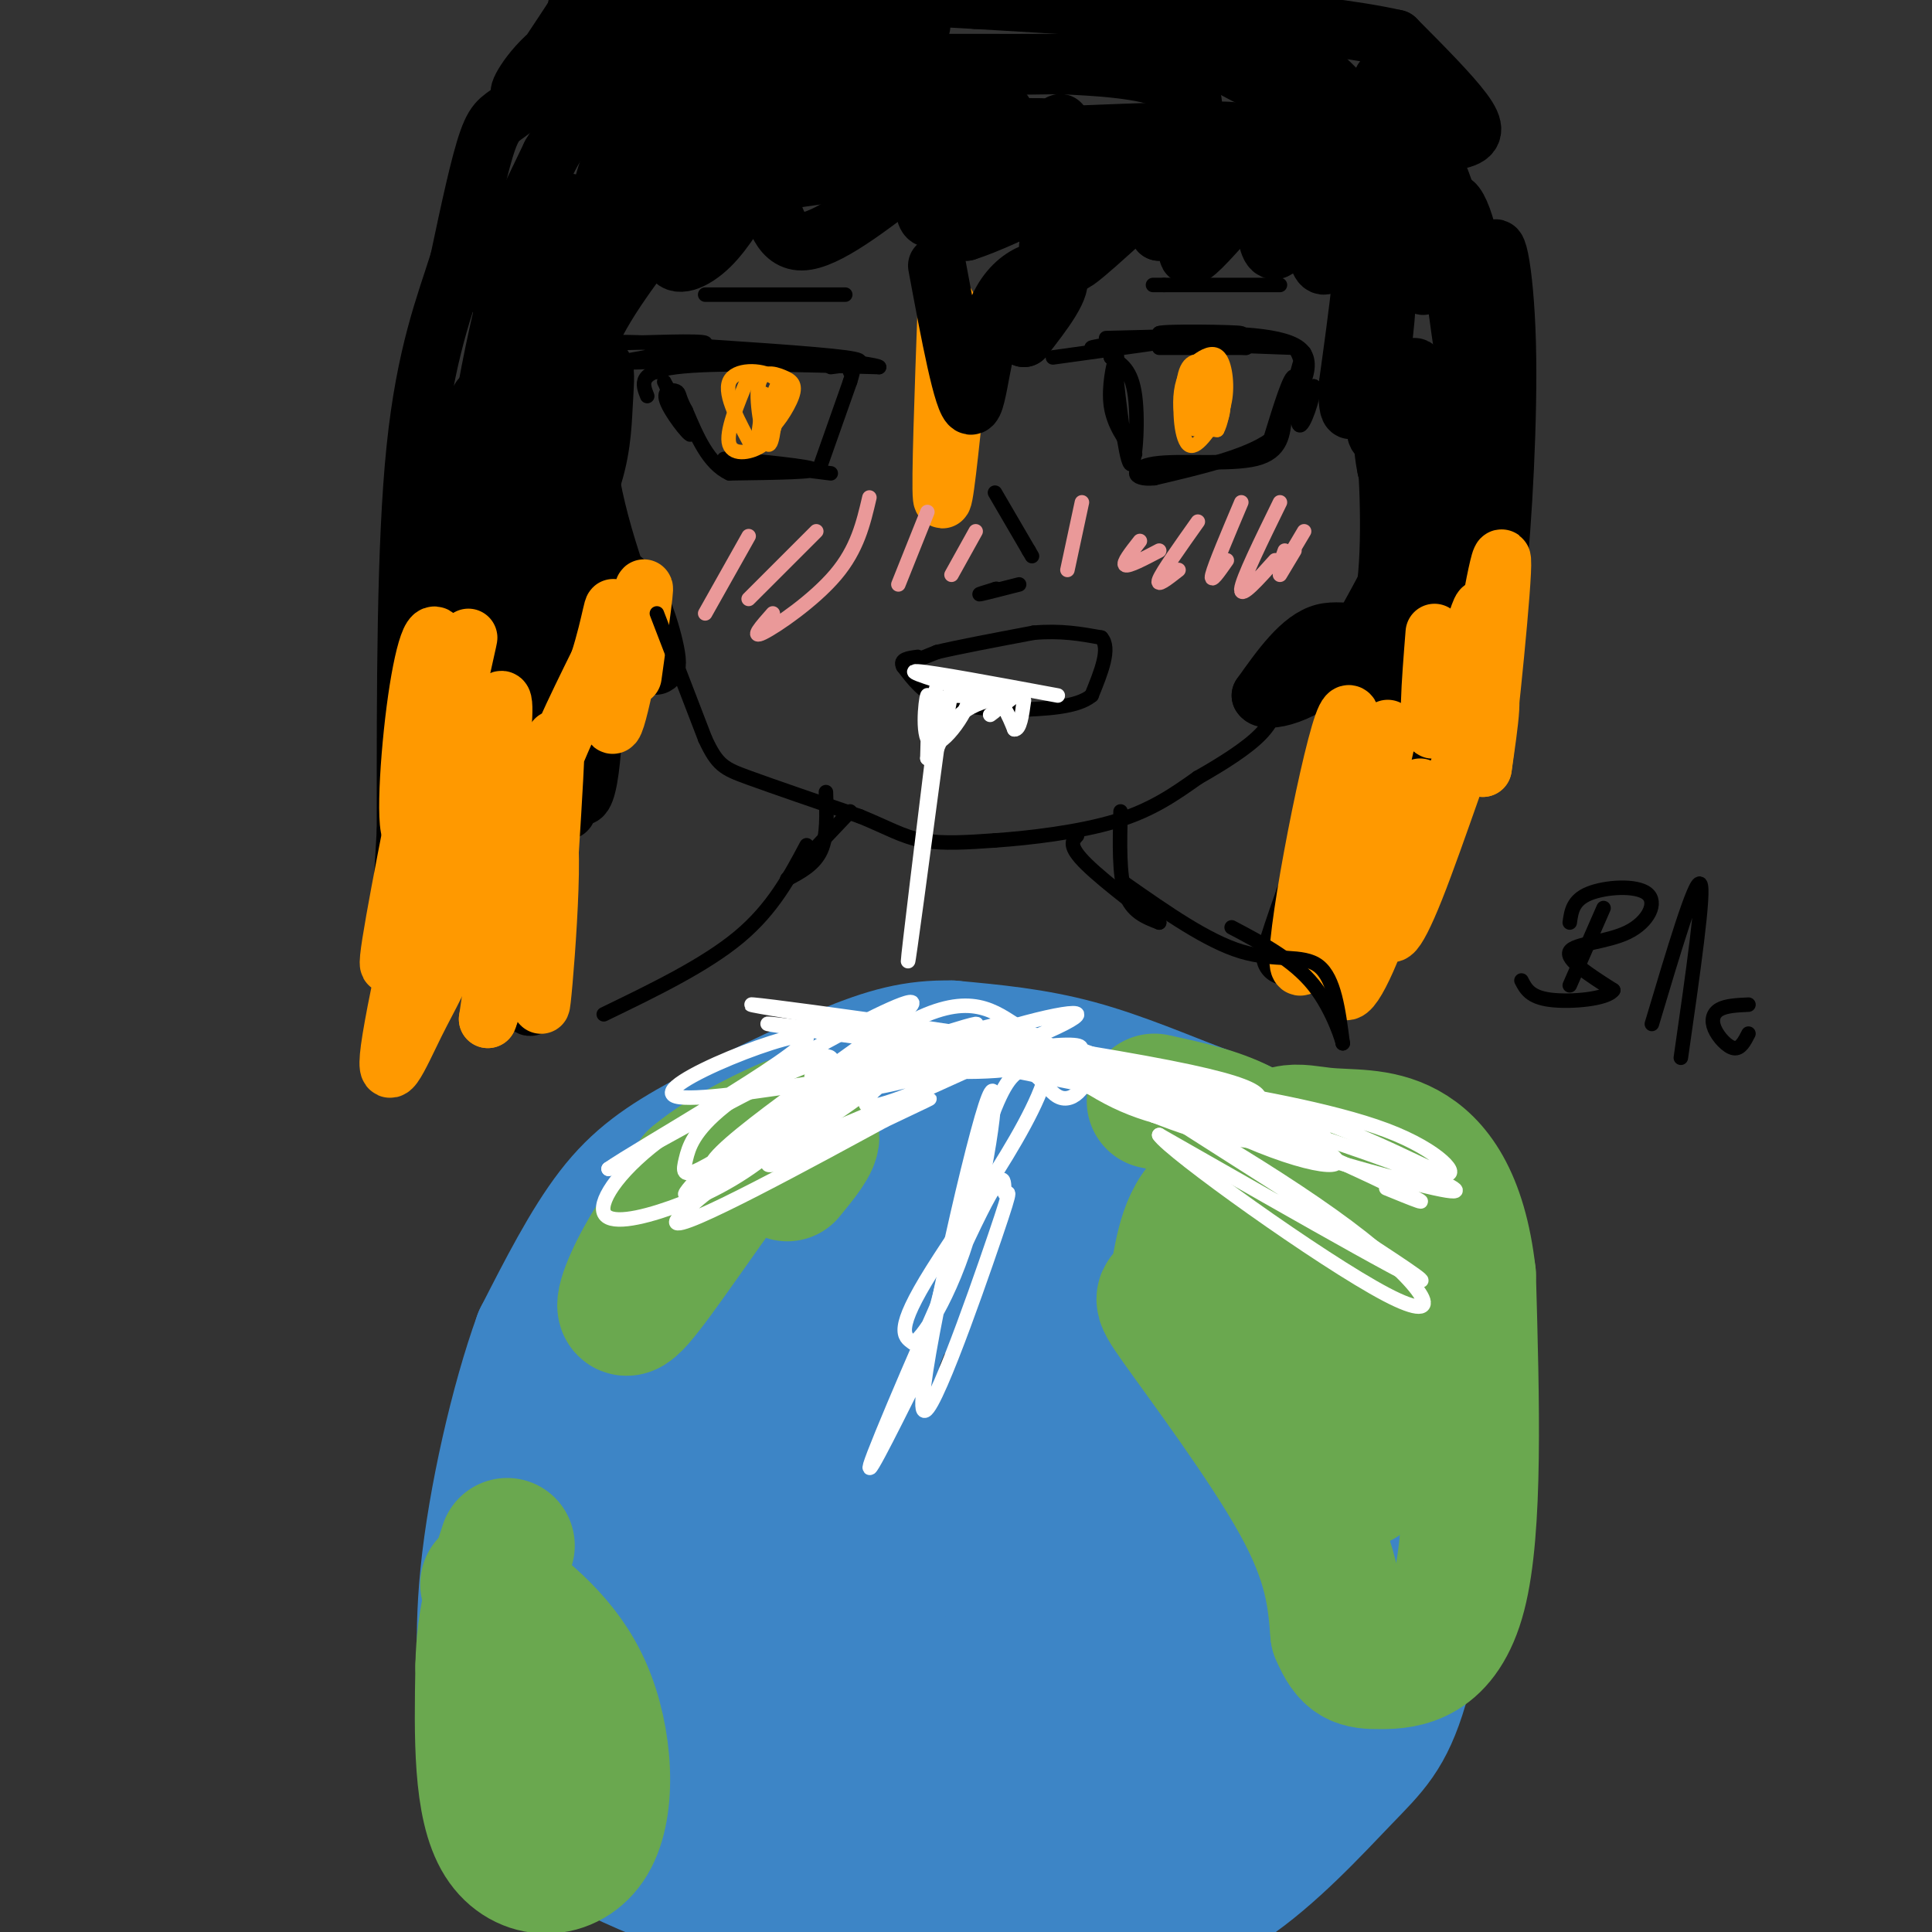 <svg viewBox='0 0 400 400' version='1.1' xmlns='http://www.w3.org/2000/svg' xmlns:xlink='http://www.w3.org/1999/xlink'><rect x="0" y="0" width="400" height="400" fill="#333333" stroke="none"/><g fill='none' stroke='#000000' stroke-width='3' stroke-linecap='round' stroke-linejoin='round'><path d='M240,72c0.000,0.000 18.000,0.000 18,0'/><path d='M258,72c-3.024,-0.226 -19.583,-0.792 -19,-1c0.583,-0.208 18.310,-0.060 22,0c3.690,0.060 -6.655,0.030 -17,0'/><path d='M244,71c1.167,0.167 12.583,0.583 24,1'/><path d='M268,72c3.528,4.321 0.348,14.622 0,14c-0.348,-0.622 2.137,-12.167 2,-13c-0.137,-0.833 -2.896,9.048 -3,12c-0.104,2.952 2.448,-1.024 5,-5'/><path d='M272,80c0.095,1.786 -2.167,8.750 -3,8c-0.833,-0.750 -0.238,-9.214 -1,-10c-0.762,-0.786 -2.881,6.107 -5,13'/><path d='M263,91c-4.833,3.500 -14.417,5.750 -24,8'/><path d='M239,99c-4.893,0.512 -5.125,-2.208 0,-3c5.125,-0.792 15.607,0.345 21,-1c5.393,-1.345 5.696,-5.173 6,-9'/><path d='M266,86c2.889,-4.378 7.111,-10.822 3,-14c-4.111,-3.178 -16.556,-3.089 -29,-3'/><path d='M240,69c0.511,-0.511 16.289,-0.289 17,0c0.711,0.289 -13.644,0.644 -28,1'/><path d='M172,98c-11.667,-1.467 -23.333,-2.933 -22,-3c1.333,-0.067 15.667,1.267 18,2c2.333,0.733 -7.333,0.867 -17,1'/><path d='M151,98c-4.333,-2.000 -6.667,-7.500 -9,-13'/><path d='M142,85c-1.628,-2.895 -1.199,-3.632 -2,-4c-0.801,-0.368 -2.831,-0.368 -2,2c0.831,2.368 4.523,7.105 5,7c0.477,-0.105 -2.262,-5.053 -5,-10'/><path d='M138,80c-0.833,-1.667 -0.417,-0.833 0,0'/><path d='M134,82c-1.000,-2.500 -2.000,-5.000 6,-6c8.000,-1.000 25.000,-0.500 42,0'/><path d='M182,76c-0.489,-0.844 -22.711,-2.956 -34,-3c-11.289,-0.044 -11.644,1.978 -12,4'/><path d='M170,96c0.000,0.000 6.000,-17.000 6,-17'/><path d='M176,79c1.000,-3.167 0.500,-2.583 0,-2'/><path d='M235,94c-2.222,-3.044 -4.444,-6.089 -5,-10c-0.556,-3.911 0.556,-8.689 1,-10c0.444,-1.311 0.222,0.844 0,3'/><path d='M231,77c0.560,5.500 1.958,17.750 3,19c1.042,1.250 1.726,-8.500 1,-14c-0.726,-5.500 -2.863,-6.750 -5,-8'/><path d='M230,74c-0.667,-1.833 0.167,-2.417 1,-3'/><path d='M244,69c-9.167,1.417 -18.333,2.833 -18,3c0.333,0.167 10.167,-0.917 20,-2'/><path d='M246,70c-1.333,0.333 -14.667,2.167 -28,4'/><path d='M172,76c4.583,-0.583 9.167,-1.167 3,-2c-6.167,-0.833 -23.083,-1.917 -40,-3'/><path d='M135,71c-8.774,-0.417 -10.708,0.042 -6,0c4.708,-0.042 16.060,-0.583 17,0c0.940,0.583 -8.530,2.292 -18,4'/><path d='M128,75c2.833,0.333 18.917,-0.833 35,-2'/></g>
<g fill='none' stroke='#ff9900' stroke-width='3' stroke-linecap='round' stroke-linejoin='round'><path d='M155,78c-2.400,5.756 -4.800,11.511 -4,14c0.800,2.489 4.800,1.711 7,0c2.200,-1.711 2.600,-4.356 3,-7'/><path d='M161,85c0.833,-2.560 1.417,-5.458 -1,-7c-2.417,-1.542 -7.833,-1.726 -9,1c-1.167,2.726 1.917,8.363 5,14'/><path d='M156,93c1.178,-0.578 1.622,-9.022 2,-11c0.378,-1.978 0.689,2.511 1,7'/><path d='M159,89c1.321,-0.289 4.122,-4.511 5,-7c0.878,-2.489 -0.167,-3.244 -2,-4c-1.833,-0.756 -4.455,-1.511 -5,2c-0.545,3.511 0.987,11.289 2,12c1.013,0.711 1.506,-5.644 2,-12'/><path d='M161,80c-0.167,-0.667 -1.583,3.667 -3,8'/><path d='M251,77c-2.489,-0.222 -4.978,-0.444 -6,3c-1.022,3.444 -0.578,10.556 1,12c1.578,1.444 4.289,-2.778 7,-7'/><path d='M253,85c1.264,-3.238 0.924,-7.835 0,-10c-0.924,-2.165 -2.433,-1.900 -4,-1c-1.567,0.900 -3.191,2.435 -4,5c-0.809,2.565 -0.803,6.162 0,8c0.803,1.838 2.401,1.919 4,2'/><path d='M249,89c1.356,-1.911 2.745,-7.687 2,-11c-0.745,-3.313 -3.624,-4.161 -5,-2c-1.376,2.161 -1.250,7.332 0,10c1.250,2.668 3.625,2.834 6,3'/><path d='M252,89c1.445,-2.518 2.057,-10.314 1,-13c-1.057,-2.686 -3.785,-0.262 -4,3c-0.215,3.262 2.081,7.360 3,7c0.919,-0.360 0.459,-5.180 0,-10'/><path d='M252,76c-0.902,-1.037 -3.156,1.371 -4,4c-0.844,2.629 -0.278,5.479 1,7c1.278,1.521 3.268,1.714 4,-1c0.732,-2.714 0.207,-8.336 -1,-10c-1.207,-1.664 -3.094,0.629 -4,3c-0.906,2.371 -0.830,4.820 0,6c0.830,1.180 2.415,1.090 4,1'/><path d='M252,86c0.833,-0.333 0.917,-1.667 1,-3'/></g>
<g fill='none' stroke='#ff9900' stroke-width='12' stroke-linecap='round' stroke-linejoin='round'><path d='M196,63c-0.667,18.583 -1.333,37.167 -1,40c0.333,2.833 1.667,-10.083 3,-23'/></g>
<g fill='none' stroke='#000000' stroke-width='12' stroke-linecap='round' stroke-linejoin='round'><path d='M194,55c2.679,14.375 5.357,28.750 7,29c1.643,0.250 2.250,-13.625 6,-21c3.750,-7.375 10.643,-8.250 12,-6c1.357,2.250 -2.821,7.625 -7,13'/><path d='M212,70c1.090,-2.638 7.314,-15.735 11,-22c3.686,-6.265 4.833,-5.700 3,-2c-1.833,3.700 -6.647,10.535 -3,8c3.647,-2.535 15.756,-14.438 20,-17c4.244,-2.562 0.622,4.219 -3,11'/><path d='M240,48c1.196,-0.161 5.685,-6.062 7,-6c1.315,0.062 -0.544,6.089 -1,9c-0.456,2.911 0.493,2.707 4,-1c3.507,-3.707 9.574,-10.916 12,-12c2.426,-1.084 1.213,3.958 0,9'/><path d='M262,47c0.327,3.118 1.146,6.413 3,4c1.854,-2.413 4.744,-10.533 6,-9c1.256,1.533 0.876,12.721 3,13c2.124,0.279 6.750,-10.349 8,-8c1.250,2.349 -0.875,17.674 -3,33'/><path d='M279,80c-0.155,6.591 0.959,6.567 3,0c2.041,-6.567 5.011,-19.678 5,-16c-0.011,3.678 -3.003,24.144 -2,26c1.003,1.856 6.001,-14.898 8,-14c1.999,0.898 1.000,19.449 0,38'/><path d='M293,114c2.067,1.990 7.234,-12.033 6,-8c-1.234,4.033 -8.871,26.124 -10,30c-1.129,3.876 4.249,-10.464 5,-20c0.751,-9.536 -3.124,-14.268 -7,-19'/><path d='M287,97c-1.172,-5.520 -0.603,-9.820 0,-3c0.603,6.820 1.239,24.759 -1,32c-2.239,7.241 -7.354,3.783 -12,5c-4.646,1.217 -8.823,7.108 -13,13'/><path d='M261,144c0.869,1.858 9.542,0.003 16,-7c6.458,-7.003 10.700,-19.155 12,-18c1.300,1.155 -0.343,15.616 -4,29c-3.657,13.384 -9.329,25.692 -15,38'/><path d='M270,186c-3.863,10.716 -6.021,18.507 -1,4c5.021,-14.507 17.222,-51.311 20,-52c2.778,-0.689 -3.868,34.738 -6,49c-2.132,14.262 0.248,7.361 4,-8c3.752,-15.361 8.876,-39.180 14,-63'/><path d='M301,116c2.279,-13.403 0.977,-15.412 0,-5c-0.977,10.412 -1.629,33.243 0,40c1.629,6.757 5.540,-2.560 6,-20c0.460,-17.440 -2.530,-43.003 -3,-42c-0.470,1.003 1.580,28.572 3,38c1.420,9.428 2.210,0.714 3,-8'/><path d='M310,119c1.121,-10.370 2.424,-32.295 2,-48c-0.424,-15.705 -2.576,-25.190 -3,-16c-0.424,9.190 0.879,37.054 1,41c0.121,3.946 -0.939,-16.027 -2,-36'/><path d='M308,60c-0.871,4.510 -2.048,33.786 -2,37c0.048,3.214 1.321,-19.635 0,-35c-1.321,-15.365 -5.234,-23.247 -6,-19c-0.766,4.247 1.617,20.624 4,37'/><path d='M304,80c0.598,0.443 0.093,-16.950 -2,-29c-2.093,-12.050 -5.773,-18.757 -9,-25c-3.227,-6.243 -6.000,-12.021 -7,-9c-1.000,3.021 -0.227,14.841 2,25c2.227,10.159 5.907,18.658 7,17c1.093,-1.658 -0.402,-13.474 -5,-23c-4.598,-9.526 -12.299,-16.763 -20,-24'/><path d='M270,12c-10.462,-5.860 -26.618,-8.509 -25,-5c1.618,3.509 21.011,13.178 34,18c12.989,4.822 19.574,4.798 23,4c3.426,-0.798 3.693,-2.371 1,-6c-2.693,-3.629 -8.347,-9.315 -14,-15'/><path d='M289,8c-16.833,-3.833 -51.917,-5.917 -87,-8'/><path d='M202,0c-23.889,-1.422 -40.111,-0.978 -49,0c-8.889,0.978 -10.444,2.489 -12,4'/><path d='M141,4c-5.614,1.282 -13.649,2.488 -20,6c-6.351,3.512 -11.018,9.330 -14,12c-2.982,2.670 -4.281,2.191 -6,7c-1.719,4.809 -3.860,14.904 -6,25'/><path d='M95,54c-2.844,9.044 -6.956,19.156 -9,39c-2.044,19.844 -2.022,49.422 -2,79'/><path d='M84,172c-0.970,18.959 -2.394,26.855 3,7c5.394,-19.855 17.606,-67.461 22,-77c4.394,-9.539 0.970,18.989 0,30c-0.970,11.011 0.515,4.506 2,-2'/><path d='M111,130c2.488,-6.381 7.708,-21.333 9,-32c1.292,-10.667 -1.345,-17.048 1,-25c2.345,-7.952 9.673,-17.476 17,-27'/><path d='M138,46c2.486,-2.634 0.202,4.280 1,7c0.798,2.720 4.678,1.245 8,-2c3.322,-3.245 6.086,-8.262 8,-11c1.914,-2.738 2.977,-3.199 4,0c1.023,3.199 2.007,10.057 7,10c4.993,-0.057 13.997,-7.028 23,-14'/><path d='M189,36c3.709,0.145 1.480,7.508 3,9c1.520,1.492 6.788,-2.887 9,-7c2.212,-4.113 1.369,-7.961 2,-7c0.631,0.961 2.736,6.732 4,10c1.264,3.268 1.686,4.034 4,0c2.314,-4.034 6.518,-12.867 8,-15c1.482,-2.133 0.241,2.433 -1,7'/><path d='M218,33c-0.990,2.158 -2.967,4.053 -1,3c1.967,-1.053 7.876,-5.053 16,-7c8.124,-1.947 18.464,-1.842 27,0c8.536,1.842 15.268,5.421 22,9'/><path d='M282,38c5.763,0.836 9.169,-1.576 -8,-4c-17.169,-2.424 -54.913,-4.862 -69,-5c-14.087,-0.138 -4.518,2.025 -3,5c1.518,2.975 -5.014,6.763 2,6c7.014,-0.763 27.576,-6.075 32,-5c4.424,1.075 -7.288,8.538 -19,16'/><path d='M217,51c-0.148,-2.931 8.981,-18.260 6,-19c-2.981,-0.740 -18.072,13.108 -22,15c-3.928,1.892 3.306,-8.174 5,-10c1.694,-1.826 -2.153,4.587 -6,11'/><path d='M200,48c7.763,-2.359 30.171,-13.756 40,-20c9.829,-6.244 7.078,-7.333 5,-9c-2.078,-1.667 -3.482,-3.910 -17,-5c-13.518,-1.090 -39.148,-1.026 -38,-1c1.148,0.026 29.074,0.013 57,0'/><path d='M247,13c-15.491,0.431 -82.717,1.509 -98,0c-15.283,-1.509 21.377,-5.603 35,-7c13.623,-1.397 4.208,-0.096 -4,0c-8.208,0.096 -15.210,-1.013 -25,3c-9.790,4.013 -22.369,13.146 -23,13c-0.631,-0.146 10.684,-9.573 22,-19'/><path d='M154,3c0.720,-0.954 -8.480,6.162 -16,18c-7.520,11.838 -13.361,28.400 -12,25c1.361,-3.400 9.923,-26.762 12,-34c2.077,-7.238 -2.330,1.648 -6,9c-3.670,7.352 -6.604,13.172 -9,25c-2.396,11.828 -4.256,29.665 -5,30c-0.744,0.335 -0.372,-16.833 0,-34'/><path d='M118,42c-2.912,3.484 -10.193,29.194 -14,44c-3.807,14.806 -4.139,18.709 -2,17c2.139,-1.709 6.750,-9.030 10,-23c3.250,-13.970 5.139,-34.590 3,-27c-2.139,7.590 -8.307,43.390 -9,53c-0.693,9.610 4.088,-6.968 6,-22c1.912,-15.032 0.956,-28.516 0,-42'/><path d='M112,42c-2.392,0.113 -8.371,21.394 -12,43c-3.629,21.606 -4.908,43.537 -1,34c3.908,-9.537 13.001,-50.542 15,-55c1.999,-4.458 -3.097,27.629 -5,42c-1.903,14.371 -0.613,11.024 0,11c0.613,-0.024 0.548,3.275 3,1c2.452,-2.275 7.420,-10.125 10,-17c2.580,-6.875 2.772,-12.774 3,-17c0.228,-4.226 0.494,-6.779 0,-8c-0.494,-1.221 -1.747,-1.111 -3,-1'/><path d='M122,75c-0.974,3.976 -1.911,14.416 1,28c2.911,13.584 9.668,30.311 12,34c2.332,3.689 0.238,-5.660 -2,-11c-2.238,-5.340 -4.619,-6.670 -7,-8'/><path d='M126,118c-4.239,-10.985 -11.338,-34.449 -13,-25c-1.662,9.449 2.111,51.811 5,66c2.889,14.189 4.893,0.205 5,-14c0.107,-14.205 -1.684,-28.630 -3,-33c-1.316,-4.370 -2.158,1.315 -3,7'/><path d='M117,119c-0.498,10.093 -0.245,31.827 0,42c0.245,10.173 0.480,8.785 1,-3c0.520,-11.785 1.324,-33.967 0,-39c-1.324,-5.033 -4.778,7.084 -6,21c-1.222,13.916 -0.214,29.631 0,25c0.214,-4.631 -0.368,-29.609 -1,-38c-0.632,-8.391 -1.316,-0.196 -2,8'/><path d='M109,135c-0.488,18.881 -0.708,62.083 0,65c0.708,2.917 2.345,-34.452 3,-47c0.655,-12.548 0.327,-0.274 0,12'/><path d='M112,165c-0.153,16.309 -0.536,51.083 -3,42c-2.464,-9.083 -7.010,-62.022 -9,-71c-1.990,-8.978 -1.426,26.006 -1,34c0.426,7.994 0.713,-11.003 1,-30'/><path d='M100,140c0.927,-20.811 2.744,-57.839 0,-58c-2.744,-0.161 -10.051,36.547 -13,51c-2.949,14.453 -1.542,6.653 0,3c1.542,-3.653 3.218,-3.158 4,-3c0.782,0.158 0.671,-0.021 3,-8c2.329,-7.979 7.099,-23.757 10,-41c2.901,-17.243 3.935,-35.950 2,-38c-1.935,-2.050 -6.839,12.557 -6,13c0.839,0.443 7.419,-13.279 14,-27'/><path d='M114,32c5.452,-9.214 12.083,-18.750 12,-19c-0.083,-0.250 -6.881,8.786 -9,8c-2.119,-0.786 0.440,-11.393 3,-22'/><path d='M121,0c-5.733,8.778 -11.467,17.556 -13,19c-1.533,1.444 1.133,-4.444 7,-9c5.867,-4.556 14.933,-7.778 24,-11'/><path d='M141,2c1.923,2.192 3.846,4.385 -5,9c-8.846,4.615 -28.462,11.654 -19,13c9.462,1.346 48.000,-3.000 64,-4c16.000,-1.000 9.462,1.346 -6,5c-15.462,3.654 -39.846,8.615 -44,10c-4.154,1.385 11.923,-0.808 28,-3'/><path d='M159,32c17.646,-3.126 47.762,-9.440 37,-7c-10.762,2.440 -62.400,13.633 -60,15c2.400,1.367 58.838,-7.094 76,-11c17.162,-3.906 -4.954,-3.259 -25,0c-20.046,3.259 -38.023,9.129 -56,15'/><path d='M131,44c-7.372,0.652 2.198,-5.218 21,-10c18.802,-4.782 46.836,-8.478 54,-10c7.164,-1.522 -6.544,-0.872 -24,1c-17.456,1.872 -38.661,4.966 -21,5c17.661,0.034 74.189,-2.990 90,-3c15.811,-0.010 -9.094,2.995 -34,6'/><path d='M217,33c-10.179,1.167 -18.625,1.083 -3,1c15.625,-0.083 55.321,-0.167 59,0c3.679,0.167 -28.661,0.583 -61,1'/></g>
<g fill='none' stroke='#ff9900' stroke-width='12' stroke-linecap='round' stroke-linejoin='round'><path d='M92,182c0.062,-20.707 0.124,-41.413 -1,-48c-1.124,-6.587 -3.435,0.946 -5,13c-1.565,12.054 -2.383,28.630 0,25c2.383,-3.630 7.967,-27.466 10,-36c2.033,-8.534 0.517,-1.767 -1,5'/><path d='M95,141c-1.319,5.552 -4.115,16.931 -6,29c-1.885,12.069 -2.859,24.828 1,15c3.859,-9.828 12.550,-42.243 14,-40c1.450,2.243 -4.340,39.142 -4,42c0.340,2.858 6.812,-28.326 8,-30c1.188,-1.674 -2.906,26.163 -7,54'/><path d='M101,211c1.755,-3.581 9.642,-39.534 12,-39c2.358,0.534 -0.813,37.555 -1,36c-0.187,-1.555 2.610,-41.685 3,-52c0.390,-10.315 -1.626,9.184 -3,16c-1.374,6.816 -2.107,0.947 0,-7c2.107,-7.947 7.053,-17.974 12,-28'/><path d='M124,137c2.638,-8.188 3.233,-14.659 3,-9c-0.233,5.659 -1.293,23.447 0,22c1.293,-1.447 4.941,-22.128 6,-27c1.059,-4.872 -0.470,6.064 -2,17'/><path d='M87,163c-3.998,20.439 -7.996,40.877 -6,36c1.996,-4.877 9.986,-35.070 10,-33c0.014,2.070 -7.946,36.403 -10,49c-2.054,12.597 1.800,3.459 5,-3c3.200,-6.459 5.746,-10.239 8,-18c2.254,-7.761 4.215,-19.503 5,-23c0.785,-3.497 0.392,1.252 0,6'/><path d='M99,177c-0.933,6.400 -3.267,19.400 -4,21c-0.733,1.600 0.133,-8.200 1,-18'/><path d='M282,156c-4.263,18.810 -8.526,37.621 -9,42c-0.474,4.379 2.840,-5.672 5,-21c2.160,-15.328 3.167,-35.933 0,-27c-3.167,8.933 -10.506,47.405 -9,50c1.506,2.595 11.859,-30.687 16,-43c4.141,-12.313 2.071,-3.656 0,5'/><path d='M285,162c-1.913,9.945 -6.696,32.306 -7,40c-0.304,7.694 3.872,0.721 8,-11c4.128,-11.721 8.208,-28.190 8,-28c-0.208,0.190 -4.705,17.041 -6,25c-1.295,7.959 0.613,7.027 5,-4c4.387,-11.027 11.253,-32.151 14,-38c2.747,-5.849 1.373,3.575 0,13'/><path d='M307,159c1.231,-9.383 4.309,-39.340 4,-43c-0.309,-3.660 -4.006,18.976 -5,24c-0.994,5.024 0.716,-7.565 1,-12c0.284,-4.435 -0.858,-0.718 -2,3'/><path d='M305,131c-2.089,5.800 -6.311,18.800 -8,20c-1.689,1.200 -0.844,-9.400 0,-20'/></g>
<g fill='none' stroke='#000000' stroke-width='3' stroke-linecap='round' stroke-linejoin='round'><path d='M136,127c0.000,0.000 10.000,26.000 10,26'/><path d='M146,153c2.533,5.467 3.867,6.133 9,8c5.133,1.867 14.067,4.933 23,8'/><path d='M178,169c5.800,2.356 8.800,4.244 13,5c4.200,0.756 9.600,0.378 15,0'/><path d='M206,174c7.133,-0.489 17.467,-1.711 25,-4c7.533,-2.289 12.267,-5.644 17,-9'/><path d='M248,161c5.356,-3.044 10.244,-6.156 13,-9c2.756,-2.844 3.378,-5.422 4,-8'/><path d='M206,102c0.000,0.000 7.000,12.000 7,12'/><path d='M213,114c1.167,2.000 0.583,1.000 0,0'/><path d='M211,121c-3.583,0.917 -7.167,1.833 -8,2c-0.833,0.167 1.083,-0.417 3,-1'/><path d='M206,122c0.500,-0.167 0.250,-0.083 0,0'/><path d='M146,61c0.000,0.000 29.000,0.000 29,0'/><path d='M265,59c0.000,0.000 -24.000,0.000 -24,0'/><path d='M241,59c-4.000,0.000 -2.000,0.000 0,0'/><path d='M189,137c0.000,0.000 5.000,-2.000 5,-2'/><path d='M194,135c4.167,-1.000 12.083,-2.500 20,-4'/><path d='M214,131c5.667,-0.500 9.833,0.250 14,1'/><path d='M228,132c2.000,2.167 0.000,7.083 -2,12'/><path d='M226,144c-3.000,2.500 -9.500,2.750 -16,3'/><path d='M210,147c-5.167,0.167 -10.083,-0.917 -15,-2'/><path d='M195,145c-3.833,-1.500 -5.917,-4.250 -8,-7'/><path d='M187,138c-0.833,-1.500 1.083,-1.750 3,-2'/></g>
<g fill='none' stroke='#ffffff' stroke-width='3' stroke-linecap='round' stroke-linejoin='round'><path d='M219,144c-13.000,-2.417 -26.000,-4.833 -29,-5c-3.000,-0.167 4.000,1.917 11,4'/><path d='M201,143c-0.048,3.857 -5.667,11.500 -8,11c-2.333,-0.500 -1.381,-9.143 -1,-10c0.381,-0.857 0.190,6.071 0,13'/><path d='M192,157c0.856,0.354 2.997,-5.262 4,-9c1.003,-3.738 0.867,-5.600 0,-3c-0.867,2.600 -2.464,9.662 -3,9c-0.536,-0.662 -0.010,-9.046 1,-12c1.010,-2.954 2.505,-0.477 4,2'/><path d='M198,144c2.648,0.287 7.266,0.005 7,0c-0.266,-0.005 -5.418,0.268 -6,0c-0.582,-0.268 3.405,-1.077 6,0c2.595,1.077 3.797,4.038 5,7'/><path d='M210,151c1.167,0.167 1.583,-2.917 2,-6'/></g>
<g fill='none' stroke='#ea9999' stroke-width='3' stroke-linecap='round' stroke-linejoin='round'><path d='M155,111c0.000,0.000 -9.000,16.000 -9,16'/><path d='M169,110c0.000,0.000 -14.000,14.000 -14,14'/><path d='M180,103c-1.244,5.333 -2.489,10.667 -7,16c-4.511,5.333 -12.289,10.667 -15,12c-2.711,1.333 -0.356,-1.333 2,-4'/><path d='M192,106c0.000,0.000 -6.000,15.000 -6,15'/><path d='M202,110c0.000,0.000 -5.000,9.000 -5,9'/><path d='M224,104c0.000,0.000 -3.000,14.000 -3,14'/><path d='M236,112c-1.833,2.333 -3.667,4.667 -3,5c0.667,0.333 3.833,-1.333 7,-3'/><path d='M248,108c-3.667,5.167 -7.333,10.333 -8,12c-0.667,1.667 1.667,-0.167 4,-2'/><path d='M257,104c-2.750,6.500 -5.500,13.000 -6,15c-0.500,2.000 1.250,-0.500 3,-3'/><path d='M265,104c-3.917,8.000 -7.833,16.000 -8,18c-0.167,2.000 3.417,-2.000 7,-6'/><path d='M270,110c-2.167,3.667 -4.333,7.333 -5,8c-0.667,0.667 0.167,-1.667 1,-4'/><path d='M268,114c0.000,0.000 -3.000,5.000 -3,5'/></g>
<g fill='none' stroke='#000000' stroke-width='3' stroke-linecap='round' stroke-linejoin='round'><path d='M171,164c0.167,4.500 0.333,9.000 -1,12c-1.333,3.000 -4.167,4.500 -7,6'/><path d='M163,182c1.000,-1.333 7.000,-7.667 13,-14'/><path d='M232,168c-0.167,6.583 -0.333,13.167 1,17c1.333,3.833 4.167,4.917 7,6'/><path d='M240,191c-2.156,-1.467 -11.044,-8.133 -15,-12c-3.956,-3.867 -2.978,-4.933 -2,-6'/><path d='M167,175c-3.500,6.583 -7.000,13.167 -14,19c-7.000,5.833 -17.500,10.917 -28,16'/><path d='M233,183c8.467,5.933 16.933,11.867 24,14c7.067,2.133 12.733,0.467 16,3c3.267,2.533 4.133,9.267 5,16'/><path d='M278,216c0.200,0.356 -1.800,-6.756 -6,-12c-4.200,-5.244 -10.600,-8.622 -17,-12'/></g>
<g fill='none' stroke='#3d85c6' stroke-width='28' stroke-linecap='round' stroke-linejoin='round'><path d='M283,259c-6.810,-8.214 -13.619,-16.429 -19,-21c-5.381,-4.571 -9.333,-5.500 -16,-8c-6.667,-2.500 -16.048,-6.571 -25,-9c-8.952,-2.429 -17.476,-3.214 -26,-4'/><path d='M197,217c-7.502,-0.179 -13.258,1.375 -22,5c-8.742,3.625 -20.469,9.322 -29,14c-8.531,4.678 -13.866,8.337 -19,15c-5.134,6.663 -10.067,16.332 -15,26'/><path d='M112,277c-4.841,13.308 -9.442,33.577 -11,49c-1.558,15.423 -0.073,25.998 0,31c0.073,5.002 -1.265,4.429 3,8c4.265,3.571 14.132,11.285 24,19'/><path d='M128,384c14.044,6.822 37.156,14.378 51,18c13.844,3.622 18.422,3.311 23,3'/><path d='M226,401c9.423,-2.456 18.845,-4.911 28,-11c9.155,-6.089 18.041,-15.811 24,-22c5.959,-6.189 8.989,-8.844 12,-19c3.011,-10.156 6.003,-27.811 6,-43c-0.003,-15.189 -3.001,-27.911 -5,-34c-1.999,-6.089 -3.000,-5.544 -4,-5'/><path d='M287,267c-2.428,-4.020 -6.498,-11.569 -8,-15c-1.502,-3.431 -0.437,-2.743 -10,-6c-9.563,-3.257 -29.754,-10.461 -43,-13c-13.246,-2.539 -19.547,-0.415 -29,2c-9.453,2.415 -22.060,5.122 -28,7c-5.940,1.878 -5.215,2.929 -10,7c-4.785,4.071 -15.082,11.163 -21,18c-5.918,6.837 -7.459,13.418 -9,20'/><path d='M129,287c-3.436,4.914 -7.525,7.199 -9,19c-1.475,11.801 -0.337,33.118 0,42c0.337,8.882 -0.128,5.330 2,7c2.128,1.670 6.849,8.561 18,18c11.151,9.439 28.733,21.426 47,21c18.267,-0.426 37.219,-13.265 49,-21c11.781,-7.735 16.390,-10.368 21,-13'/><path d='M257,360c3.886,-2.283 3.102,-1.492 6,-5c2.898,-3.508 9.480,-11.315 12,-28c2.520,-16.685 0.979,-42.248 0,-55c-0.979,-12.752 -1.395,-12.693 -9,-17c-7.605,-4.307 -22.399,-12.979 -32,-17c-9.601,-4.021 -14.008,-3.390 -22,-2c-7.992,1.390 -19.569,3.540 -27,7c-7.431,3.460 -10.715,8.230 -14,13'/><path d='M171,256c-8.205,11.445 -21.717,33.557 -28,46c-6.283,12.443 -5.336,15.216 -5,19c0.336,3.784 0.060,8.578 0,13c-0.060,4.422 0.098,8.471 6,14c5.902,5.529 17.550,12.538 27,17c9.450,4.462 16.701,6.378 29,3c12.299,-3.378 29.647,-12.050 41,-14c11.353,-1.950 16.710,2.821 22,-2c5.290,-4.821 10.511,-19.235 13,-29c2.489,-9.765 2.244,-14.883 2,-20'/><path d='M278,303c-0.890,-8.923 -4.114,-21.231 -5,-27c-0.886,-5.769 0.565,-4.999 -6,-8c-6.565,-3.001 -21.145,-9.772 -30,-15c-8.855,-5.228 -11.986,-8.913 -25,-6c-13.014,2.913 -35.911,12.422 -46,21c-10.089,8.578 -7.369,16.224 -7,23c0.369,6.776 -1.612,12.682 0,22c1.612,9.318 6.819,22.047 17,23c10.181,0.953 25.338,-9.871 38,-19c12.662,-9.129 22.831,-16.565 33,-24'/><path d='M247,293c5.032,-6.815 1.113,-11.853 1,-15c-0.113,-3.147 3.581,-4.403 -5,-6c-8.581,-1.597 -29.437,-3.533 -41,-5c-11.563,-1.467 -13.834,-2.463 -17,3c-3.166,5.463 -7.226,17.385 -9,25c-1.774,7.615 -1.263,10.922 0,16c1.263,5.078 3.279,11.925 7,18c3.721,6.075 9.149,11.376 16,14c6.851,2.624 15.125,2.570 22,2c6.875,-0.570 12.351,-1.657 17,-3c4.649,-1.343 8.472,-2.944 13,-9c4.528,-6.056 9.761,-16.567 12,-24c2.239,-7.433 1.484,-11.787 1,-16c-0.484,-4.213 -0.697,-8.284 -4,-11c-3.303,-2.716 -9.697,-4.077 -16,-5c-6.303,-0.923 -12.515,-1.406 -18,0c-5.485,1.406 -10.242,4.703 -15,8'/><path d='M211,285c-5.010,4.816 -10.035,12.856 -13,21c-2.965,8.144 -3.870,16.394 -3,21c0.870,4.606 3.516,5.570 8,8c4.484,2.430 10.806,6.328 16,5c5.194,-1.328 9.261,-7.881 14,-14c4.739,-6.119 10.151,-11.803 13,-22c2.849,-10.197 3.135,-24.905 1,-33c-2.135,-8.095 -6.691,-9.576 -9,-11c-2.309,-1.424 -2.370,-2.790 -6,-4c-3.630,-1.210 -10.829,-2.263 -19,-1c-8.171,1.263 -17.314,4.843 -25,8c-7.686,3.157 -13.917,5.892 -19,11c-5.083,5.108 -9.019,12.589 -11,22c-1.981,9.411 -2.006,20.751 -1,28c1.006,7.249 3.043,10.407 7,13c3.957,2.593 9.835,4.621 14,6c4.165,1.379 6.619,2.108 11,-1c4.381,-3.108 10.691,-10.054 17,-17'/><path d='M206,325c4.296,-6.157 6.537,-13.048 5,-17c-1.537,-3.952 -6.853,-4.964 -14,-6c-7.147,-1.036 -16.125,-2.096 -25,0c-8.875,2.096 -17.648,7.348 -24,14c-6.352,6.652 -10.282,14.705 -7,24c3.282,9.295 13.777,19.832 20,25c6.223,5.168 8.176,4.968 11,-1c2.824,-5.968 6.521,-17.705 8,-25c1.479,-7.295 0.739,-10.147 0,-13'/></g>
<g fill='none' stroke='#6aa84f' stroke-width='28' stroke-linecap='round' stroke-linejoin='round'><path d='M266,241c-7.198,2.375 -14.396,4.750 -18,10c-3.604,5.250 -3.616,13.376 -5,16c-1.384,2.624 -4.142,-0.255 1,7c5.142,7.255 18.183,24.644 25,37c6.817,12.356 7.408,19.678 8,27'/><path d='M277,338c2.345,5.583 4.208,6.042 9,6c4.792,-0.042 12.512,-0.583 16,-14c3.488,-13.417 2.744,-39.708 2,-66'/><path d='M304,264c-1.801,-15.967 -7.302,-22.886 -13,-26c-5.698,-3.114 -11.593,-2.423 -17,-3c-5.407,-0.577 -10.326,-2.423 -12,6c-1.674,8.423 -0.105,27.114 2,38c2.105,10.886 4.744,13.967 7,15c2.256,1.033 4.128,0.016 6,-1'/><path d='M277,293c-2.818,-15.553 -12.863,-53.935 -13,-51c-0.137,2.935 9.633,47.189 14,60c4.367,12.811 3.329,-5.820 2,-17c-1.329,-11.180 -2.951,-14.909 -3,-12c-0.049,2.909 1.476,12.454 3,22'/><path d='M280,295c0.876,7.300 1.566,14.550 2,10c0.434,-4.550 0.611,-20.900 0,-29c-0.611,-8.100 -2.011,-7.950 -4,-12c-1.989,-4.050 -4.568,-12.300 -8,-18c-3.432,-5.700 -7.716,-8.850 -12,-12'/><path d='M258,234c-5.167,-3.000 -12.083,-4.500 -19,-6'/><path d='M101,328c7.827,6.006 15.655,12.012 20,22c4.345,9.988 5.208,23.958 1,31c-4.208,7.042 -13.488,7.155 -18,0c-4.512,-7.155 -4.256,-21.577 -4,-36'/><path d='M100,345c0.167,-10.167 2.583,-17.583 5,-25'/><path d='M163,243c2.752,-3.354 5.503,-6.709 5,-8c-0.503,-1.291 -4.262,-0.520 -7,0c-2.738,0.520 -4.456,0.789 -10,8c-5.544,7.211 -14.916,21.365 -19,26c-4.084,4.635 -2.881,-0.247 0,-6c2.881,-5.753 7.441,-12.376 12,-19'/><path d='M144,244c6.690,-5.667 17.417,-10.333 19,-11c1.583,-0.667 -5.976,2.667 -11,7c-5.024,4.333 -7.512,9.667 -10,15'/></g>
<g fill='none' stroke='#ffffff' stroke-width='3' stroke-linecap='round' stroke-linejoin='round'><path d='M194,149c-3.000,24.500 -6.000,49.000 -6,50c0.000,1.000 3.000,-21.500 6,-44'/><path d='M194,155c3.667,-9.167 9.833,-10.083 16,-11'/><path d='M210,144c1.833,-1.167 -1.583,1.417 -5,4'/><path d='M182,224c16.285,-6.756 32.571,-13.512 25,-12c-7.571,1.512 -38.998,11.292 -39,11c-0.002,-0.292 31.423,-10.656 34,-11c2.577,-0.344 -23.692,9.330 -33,13c-9.308,3.670 -1.654,1.335 6,-1'/><path d='M175,224c6.353,-2.449 19.234,-8.070 12,-4c-7.234,4.070 -34.585,17.831 -35,18c-0.415,0.169 26.105,-13.254 28,-13c1.895,0.254 -20.836,14.184 -21,16c-0.164,1.816 22.239,-8.481 30,-12c7.761,-3.519 0.881,-0.259 -6,3'/><path d='M183,232c-13.172,7.155 -43.101,23.541 -43,21c0.101,-2.541 30.233,-24.011 32,-25c1.767,-0.989 -24.832,18.503 -26,18c-1.168,-0.503 23.095,-21.001 24,-25c0.905,-3.999 -21.547,8.500 -44,21'/><path d='M126,242c5.280,-3.775 40.481,-23.712 41,-27c0.519,-3.288 -33.643,10.075 -27,12c6.643,1.925 54.090,-7.587 73,-10c18.910,-2.413 9.284,2.273 -1,4c-10.284,1.727 -21.224,0.493 -25,0c-3.776,-0.493 -0.388,-0.247 3,0'/><path d='M190,221c9.653,0.003 32.285,0.009 32,0c-0.285,-0.009 -23.489,-0.033 -25,-3c-1.511,-2.967 18.670,-8.876 20,0c1.330,8.876 -16.191,32.536 -24,45c-7.809,12.464 -5.904,13.732 -4,15'/><path d='M189,278c1.642,-0.445 7.748,-9.057 12,-24c4.252,-14.943 6.650,-36.217 3,-25c-3.650,11.217 -13.350,54.926 -13,62c0.350,7.074 10.748,-22.486 15,-35c4.252,-12.514 2.356,-7.983 2,-9c-0.356,-1.017 0.827,-7.581 -5,4c-5.827,11.581 -18.665,41.309 -22,50c-3.335,8.691 2.832,-3.654 9,-16'/><path d='M190,285c4.650,-15.699 11.774,-46.946 17,-58c5.226,-11.054 8.552,-1.915 12,0c3.448,1.915 7.017,-3.394 6,-6c-1.017,-2.606 -6.620,-2.509 -8,-3c-1.380,-0.491 1.463,-1.569 5,-1c3.537,0.569 7.769,2.784 12,5'/><path d='M234,222c11.077,4.087 32.769,11.805 40,16c7.231,4.195 0.000,4.867 -16,-2c-16.000,-6.867 -40.769,-21.272 -30,-14c10.769,7.272 57.077,36.221 65,42c7.923,5.779 -22.538,-11.610 -53,-29'/><path d='M240,235c2.031,3.277 33.608,25.969 47,33c13.392,7.031 8.600,-1.600 -8,-14c-16.600,-12.400 -45.008,-28.569 -55,-33c-9.992,-4.431 -1.569,2.877 7,7c8.569,4.123 17.285,5.062 26,6'/><path d='M257,234c3.870,0.319 0.545,-1.884 2,-4c1.455,-2.116 7.689,-4.144 -17,-9c-24.689,-4.856 -80.301,-12.538 -86,-13c-5.699,-0.462 38.515,6.297 53,9c14.485,2.703 -0.757,1.352 -16,0'/><path d='M193,217c-7.704,1.779 -18.964,6.226 -20,8c-1.036,1.774 8.150,0.873 21,-3c12.850,-3.873 29.362,-10.719 29,-12c-0.362,-1.281 -17.597,3.001 -29,8c-11.403,4.999 -16.972,10.714 -14,11c2.972,0.286 14.486,-4.857 26,-10'/><path d='M206,219c-11.207,5.344 -52.225,23.702 -58,23c-5.775,-0.702 23.693,-20.466 35,-29c11.307,-8.534 4.455,-5.838 -5,-1c-9.455,4.838 -21.511,11.817 -28,17c-6.489,5.183 -7.410,8.569 -8,11c-0.590,2.431 -0.849,3.908 3,2c3.849,-1.908 11.805,-7.202 17,-11c5.195,-3.798 7.629,-6.099 9,-8c1.371,-1.901 1.677,-3.400 1,-4c-0.677,-0.600 -2.339,-0.300 -4,0'/><path d='M168,219c-6.467,2.667 -20.634,9.335 -30,16c-9.366,6.665 -13.930,13.327 -13,16c0.930,2.673 7.352,1.357 14,-1c6.648,-2.357 13.520,-5.756 20,-11c6.480,-5.244 12.569,-12.334 12,-14c-0.569,-1.666 -7.796,2.092 -16,9c-8.204,6.908 -17.385,16.965 -11,12c6.385,-4.965 28.334,-24.952 42,-33c13.666,-8.048 19.047,-4.157 24,-1c4.953,3.157 9.476,5.578 14,8'/><path d='M224,220c-15.939,-0.979 -62.788,-7.425 -65,-8c-2.212,-0.575 40.211,4.722 69,10c28.789,5.278 43.943,10.536 46,13c2.057,2.464 -8.984,2.132 -17,1c-8.016,-1.132 -13.008,-3.066 -18,-5'/><path d='M239,231c-3.555,-2.037 -3.443,-4.630 -3,-6c0.443,-1.370 1.218,-1.516 11,0c9.782,1.516 28.570,4.695 40,9c11.430,4.305 15.500,9.736 12,9c-3.500,-0.736 -14.572,-7.639 -32,-13c-17.428,-5.361 -41.214,-9.181 -65,-13'/><path d='M202,217c13.185,5.396 78.648,25.384 95,29c16.352,3.616 -16.405,-9.142 -45,-17c-28.595,-7.858 -53.027,-10.817 -53,-10c0.027,0.817 24.514,5.408 49,10'/><path d='M248,229c17.356,5.600 36.244,14.600 43,18c6.756,3.400 1.378,1.200 -4,-1'/></g>
<g fill='none' stroke='#000000' stroke-width='3' stroke-linecap='round' stroke-linejoin='round'><path d='M332,188c0.000,0.000 -7.000,16.000 -7,16'/><path d='M325,191c0.321,-2.313 0.641,-4.625 4,-6c3.359,-1.375 9.756,-1.812 12,0c2.244,1.812 0.335,5.872 -4,8c-4.335,2.128 -11.096,2.322 -12,4c-0.904,1.678 4.048,4.839 9,8'/><path d='M334,205c-1.222,1.867 -8.778,2.533 -13,2c-4.222,-0.533 -5.111,-2.267 -6,-4'/><path d='M348,219c2.500,-17.417 5.000,-34.833 4,-36c-1.000,-1.167 -5.500,13.917 -10,29'/><path d='M362,208c-2.321,0.107 -4.643,0.214 -6,1c-1.357,0.786 -1.750,2.250 -1,4c0.750,1.750 2.643,3.786 4,4c1.357,0.214 2.179,-1.393 3,-3'/></g>
</svg>